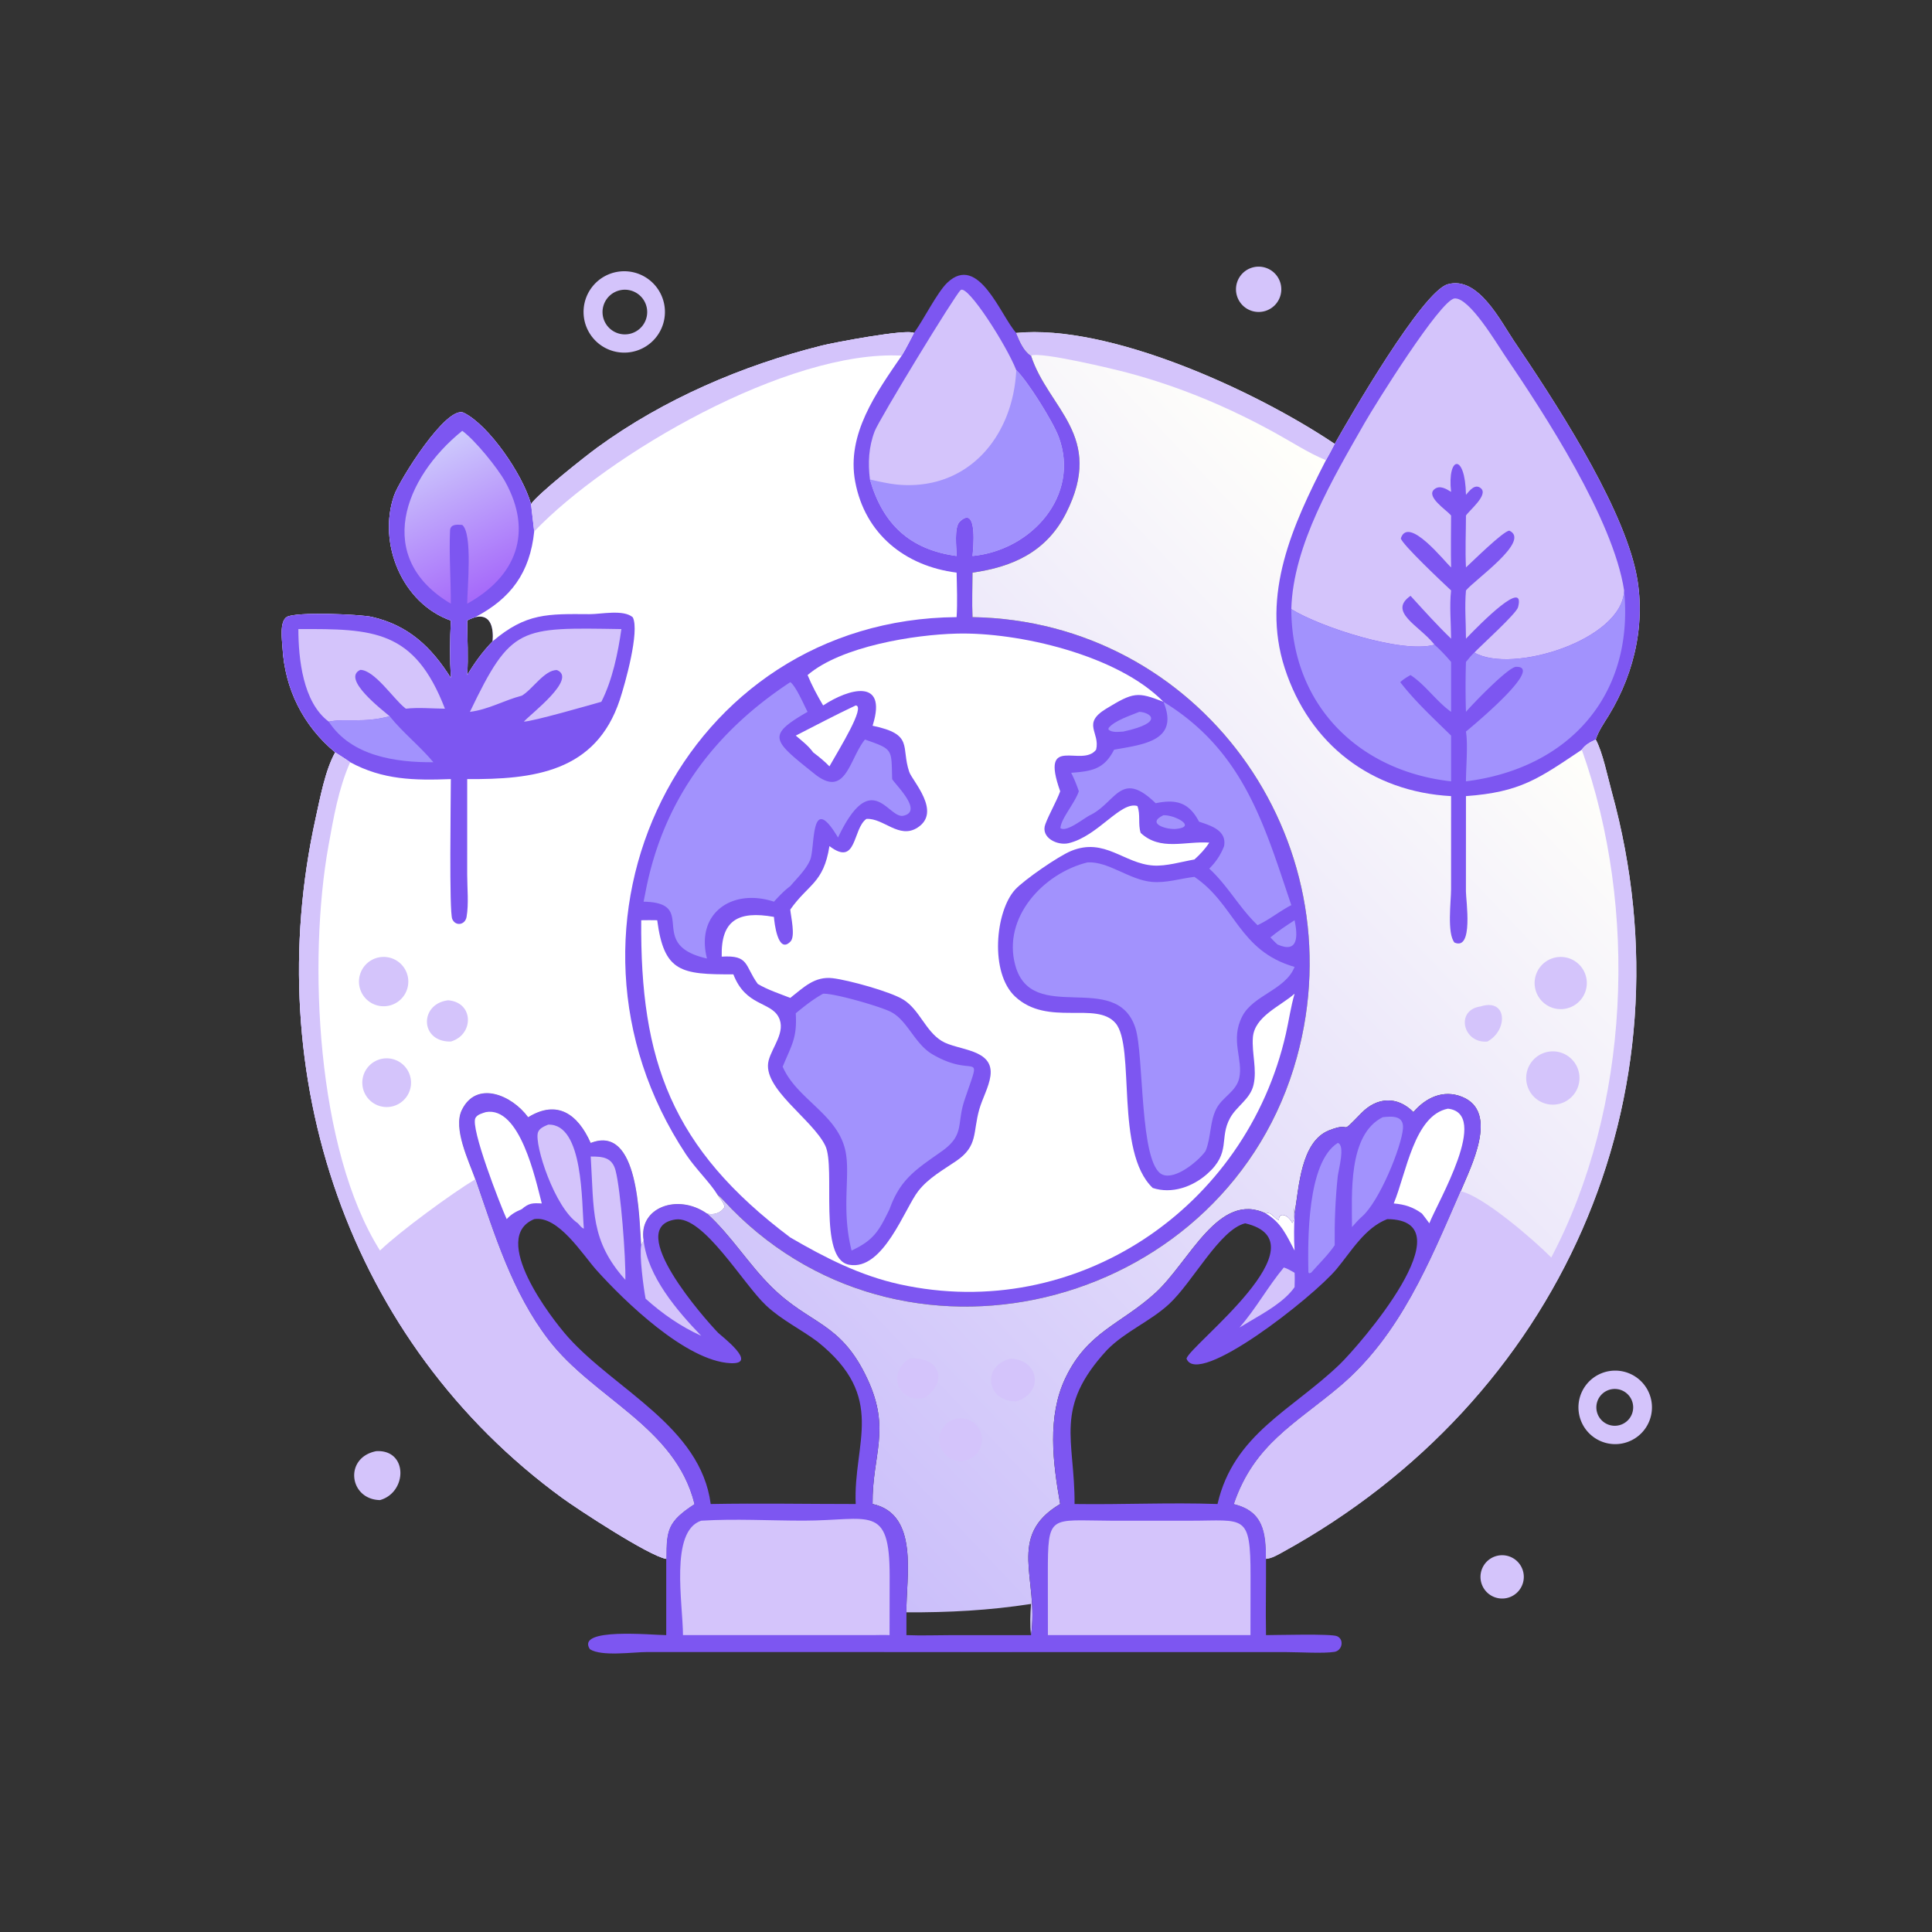 <svg xmlns="http://www.w3.org/2000/svg" width="512" height="512" style="display:block" viewBox="0 0 2048 2048"><rect x="0" y="0" width="2048" height="2048" fill="#333333" stroke="none"/><defs><linearGradient id="b" x1="520.687" x2="449.314" y1="624.422" y2="478.397" gradientUnits="userSpaceOnUse"><stop class="stop0" offset="0" stop-color="#A66AFA"/><stop class="stop1" offset="1" stop-color="#CDC9FC"/></linearGradient><linearGradient id="a" x1="728.567" x2="1566.61" y1="1460.16" y2="664.414" gradientUnits="userSpaceOnUse"><stop class="stop0" offset="0" stop-color="#CBBFFA"/><stop class="stop1" offset="1" stop-color="#FFFFFA"/></linearGradient></defs><path fill="#7D56F1" d="M968.889 352.921c10.272-14.136 24.491-42.914 35.211-53.165 33.3-31.845 56.84 35.548 73.16 53.165 98.35-9.615 252.19 60.307 337.57 117.616 16.37-29.128 92.77-161.343 119.67-169.154 32.3-9.378 56.11 38.925 70.42 60.073 41.79 61.779 109.94 165.707 128.05 239.647 13.1 53.527.89 110.81-27.69 157.371-5.08 8.288-10.73 16.128-13.73 25.472 7.28 13.18 12.7 39.933 16.89 55.134 89.34 323.77-56.09 645.48-348.87 806.3-5.42 2.97-11.29 6.53-17.57 7.1.14 26.93-.47 53.88 0 80.81 11.73-.01 68.95-1.65 75.3 1.13 7.91 3.47 5.49 15.33-2.75 16.62-12.01 1.88-37.31.26-50.55.26l-678.193-.08c-14.693-.01-48.143 5.01-60.503-3.01-15.359-23.29 66.258-14.92 80.929-14.92v-80.81c-18.185-2.93-94.725-53.3-109.862-64.33-227.214-165.47-321.929-449.21-261.719-721.074 4.705-21.242 10.064-50.602 20.658-69.509-33.882-28.186-53.385-66.976-55.865-111.235-.424-7.561-3.366-27.533 4.599-32.333 9.429-5.682 77.864-2.849 90.166-.036 38.816 8.877 63.165 32.068 83.698 64.706-1.117-19.762-.953-41.072 0-60.843-51.888-18.333-77.714-82.084-60.148-132.691 5.56-16.019 55.743-96.483 73.971-87.503 26.431 13.022 62.221 65.023 71.193 96.73 6.815-10.46 57.133-50.372 70.29-59.957 70.343-51.246 153.713-87.026 237.939-108.099 12.914-3.231 90.223-17.879 97.736-13.385m124.041 24.091c18.25 56.343 78.75 84.802 37.11 167.015-20.72 40.901-56.57 57.003-99.14 62.976-.06 15.665-.67 31.542 0 47.181 239.37 3.996 407.51 234.553 343.86 466.596-71.87 261.99-408.422 354.83-599.467 160.45-4.911-5-9.723-10.86-15.114-15.29 2.129 4.05 7.877 9.14 7.629 13.75-3.65 6.33-11.822 8.53-18.381 6.71-31.112-21.8-72.878-6.43-67.186 28.41l-2.518 5.21c-2.385-28.05-2.055-128.7-53.545-108.46-13.572-30.49-35.381-46.33-66.298-27.27-17.521-23.87-55.023-39.36-70.404-7.52-9.411 19.49 7.312 53.72 14.319 73.29 20.403 59.21 38.656 119.69 77.365 170.24 47.735 62.35 134.416 92.07 154.684 174.01-27.924 18.34-29.823 27.08-29.611 58.17v80.81c-14.671 0-96.288-8.37-80.929 14.92 12.36 8.02 45.81 3 60.503 3.01l678.193.08c13.24 0 38.54 1.62 50.55-.26 8.24-1.29 10.66-13.15 2.75-16.62-6.35-2.78-63.57-1.14-75.3-1.13-.47-26.93.14-53.88 0-80.81 6.28-.57 12.15-4.13 17.57-7.1 292.78-160.82 438.21-482.53 348.87-806.3-4.19-15.201-9.61-41.954-16.89-55.134 3-9.344 8.65-17.184 13.73-25.472 28.58-46.561 40.79-103.844 27.69-157.371-18.11-73.94-86.26-177.868-128.05-239.647-14.31-21.148-38.12-69.451-70.42-60.073-26.9 7.811-103.3 140.026-119.67 169.154-85.38-57.309-239.22-127.231-337.57-117.616 3.33 8.156 7.86 19.207 15.67 24.091M522.177 679.838c1.108-12.361-.902-29.697-18.382-25.654-2.85 1.081-5.967 1.989-8.539 3.642.067 19.153 1.29 38.677 0 57.777 7.788-13.047 16.357-24.8 26.921-35.765"/><path fill="url(#a)" d="M1414.83 470.537c16.37-29.128 92.77-161.343 119.67-169.154 32.3-9.378 56.11 38.925 70.42 60.073 41.79 61.779 109.94 165.707 128.05 239.647 13.1 53.527.89 110.81-27.69 157.371-5.08 8.288-10.73 16.128-13.73 25.472 7.28 13.18 12.7 39.933 16.89 55.134 89.34 323.77-56.09 645.48-348.87 806.3-5.42 2.97-11.29 6.53-17.57 7.1.14 26.93-.47 53.88 0 80.81 11.73-.01 68.95-1.65 75.3 1.13 7.91 3.47 5.49 15.33-2.75 16.62-12.01 1.88-37.31.26-50.55.26l-678.193-.08c-14.693-.01-48.143 5.01-60.503-3.01-15.359-23.29 66.258-14.92 80.929-14.92v-80.81c-.212-31.09 1.687-39.83 29.611-58.17-20.268-81.94-106.949-111.66-154.684-174.01-38.709-50.55-56.962-111.03-77.365-170.24-7.007-19.57-23.73-53.8-14.319-73.29 15.381-31.84 52.883-16.35 70.404 7.52 30.917-19.06 52.726-3.22 66.298 27.27 51.49-20.24 51.16 80.41 53.545 108.46l2.518-5.21c-5.692-34.84 36.074-50.21 67.186-28.41 6.559 1.82 14.731-.38 18.381-6.71.248-4.61-5.5-9.7-7.629-13.75 5.391 4.43 10.203 10.29 15.114 15.29 191.045 194.38 527.597 101.54 599.467-160.45 63.65-232.043-104.49-462.6-343.86-466.596-.67-15.639-.06-31.516 0-47.181 42.57-5.973 78.42-22.075 99.14-62.976 41.64-82.213-18.86-110.672-37.11-167.015-7.81-4.884-12.34-15.935-15.67-24.091 98.35-9.615 252.19 60.307 337.57 117.616m-321.9 1229.713c-44.27 6.86-87.35 9.12-132.082 8.88-.498-36.77 13.983-104.08-35.894-114.82-.485-52.36 19.829-78.44-5.475-132.65-28.305-60.63-60.476-56.94-101.458-97.36-24.744-24.4-42.731-54.35-68.594-77.9-31.112-21.8-72.878-6.43-67.186 28.41l-2.518 5.21c-2.385-28.05-2.055-128.7-53.545-108.46-13.572-30.49-35.381-46.33-66.298-27.27-17.521-23.87-55.023-39.36-70.404-7.52-9.411 19.49 7.312 53.72 14.319 73.29 20.403 59.21 38.656 119.69 77.365 170.24 47.735 62.35 134.416 92.07 154.684 174.01-27.924 18.34-29.823 27.08-29.611 58.17v80.81c-14.671 0-96.288-8.37-80.929 14.92 12.36 8.02 45.81 3 60.503 3.01l678.193.08c13.24 0 38.54 1.62 50.55-.26 8.24-1.29 10.66-13.15 2.75-16.62-6.35-2.78-63.57-1.14-75.3-1.13-.47-26.93.14-53.88 0-80.81.12-28.33-2.88-50.58-33.91-58.17 21.57-63.44 65.11-84.72 112.39-124.72 63.9-54.06 95.23-131.92 127.87-206.75 10.51-25.54 41.21-84.11 1.52-100.14-19.99-8.08-38.57.94-51.59 16.17-16.99-17.14-38.42-16.17-55.22 1.09-25.59 26.3-7.45 7.64-34.14 18.24-30.21 11.99-31.9 60.94-36.61 88.2l-.55-5.9c-.55 5.07 1.15 12.59-2.16 16.26l.52.11c-5.37-10.5-14.8-11.67-14.38-3.54-4.63-1.03-8.46-9.54-13.74-6.93-50.31-24.15-81.09 51.19-117.29 84.19-36.49 33.27-71.85 40.91-95.36 90.25-19.46 40.86-13.28 89.61-5.51 133.47-57.48 34.1-22.15 79.72-30.91 138.98-1.26-11.17-.81-21.86 0-33.04"/><path fill="#7D56F1" d="M503.795 1250.06c-7.007-19.57-23.73-53.8-14.319-73.29 15.381-31.84 52.883-16.35 70.404 7.52 30.917-19.06 52.726-3.22 66.298 27.27 51.49-20.24 51.16 80.41 53.545 108.46l2.518-5.21c-5.692-34.84 36.074-50.21 67.186-28.41 25.863 23.55 43.85 53.5 68.594 77.9 40.982 40.42 73.153 36.73 101.458 97.36 25.304 54.21 4.99 80.29 5.475 132.65 49.877 10.74 35.396 78.05 35.894 114.82v24.16c15.541.65 31.211.06 46.772.03l85.31-.03c8.76-59.26-26.57-104.88 30.91-138.98-7.77-43.86-13.95-92.61 5.51-133.47 23.51-49.34 58.87-56.98 95.36-90.25 36.2-33 66.98-108.34 117.29-84.19 5.28-2.61 9.11 5.9 13.74 6.93-.42-8.13 9.01-6.96 14.38 3.54l-.52-.11c3.31-3.67 1.61-11.19 2.16-16.26l.55 5.9c4.71-27.26 6.4-76.21 36.61-88.2 26.69-10.6 8.55 8.06 34.14-18.24 16.8-17.26 38.23-18.23 55.22-1.09 13.02-15.23 31.6-24.25 51.59-16.17 39.69 16.03 8.99 74.6-1.52 100.14-32.64 74.83-63.97 152.69-127.87 206.75-47.28 40-90.82 61.28-112.39 124.72 31.03 7.59 34.03 29.84 33.91 58.17.14 26.93-.47 53.88 0 80.81 11.73-.01 68.95-1.65 75.3 1.13 7.91 3.47 5.49 15.33-2.75 16.62-12.01 1.88-37.31.26-50.55.26l-678.193-.08c-14.693-.01-48.143 5.01-60.503-3.01-15.359-23.29 66.258-14.92 80.929-14.92v-80.81c-.212-31.09 1.687-39.83 29.611-58.17-20.268-81.94-106.949-111.66-154.684-174.01-38.709-50.55-56.962-111.03-77.365-170.24m816.135 46.69c-27.07 6.61-55.47 62.38-80.85 85.76-20.07 18.48-46.4 28.88-65.61 48.53-56.88 61.75-34.04 94.44-34.38 163.27 50.42.75 101.18-1.78 151.53 0 17.13-74.3 79.05-99.49 129.49-148.05 19.74-19 137.38-153.39 50.43-153.94-23.84 9.22-38.08 34.16-53.74 52.92-25.03 29.98-147.43 126.16-159.05 94.94 3.16-14.12 148.39-123.25 62.18-143.43m-566.558 297.56c51.17-.97 102.531.01 153.722 0-2.915-64.85 33.648-112.8-40.482-172.1-18.05-13.43-37.835-22.8-54.472-38.33-24.309-22.69-66.584-95.61-96.114-91.19-55.374 8.29 31.921 106.4 45.248 120.13 2.982 3.07 43.667 33.7 12.991 32.19-47.312-2.32-112.886-66.26-141.877-98.56-14.829-16.52-40.593-58.25-66.107-54.13-47.26 19.5 17.258 104.3 36.111 125.3 50.241 55.97 140.326 94.81 150.98 176.69"/><path fill="#D4C4FB" d="M682.241 1314.81c4.363 38.31 35.342 74.46 61.077 101.2-21.731-9.86-41.24-23.4-58.956-39.34-2.179-11.26-6.761-46.22-4.639-56.65z"/><path fill="#FFF" d="M1342 1286.4c5.28-2.61 9.11 5.9 13.74 6.93-.42-8.13 9.01-6.96 14.38 3.54l-.52-.11c3.31-3.67 1.61-11.19 2.16-16.26l.55 5.9c-.53 13.21-.86 26.02 0 39.22-8.57-15.99-13.93-29.4-30.31-39.22"/><path fill="#D4C4FB" d="M743.318 1612c35.988-2.22 72.424-.06 108.47-.06 70.113-.01 91.377-18.42 91.285 59.18l-.103 62.17c-5.954-.32-12.047-.04-18.016 0H723.979c-.011-33.04-14.24-110.17 19.339-121.29M1177.14 1612l84.77.02c57.5.01 63.74-8.09 63.72 58.66l-.08 62.61h-214.73l-.06-64.98c0-64.07 1.62-56.52 66.38-56.31"/><path fill="#FFF" d="M1534.85 1175.24c45.1 5.05-10.56 98.31-19.71 121.51-2.5-3.53-5.16-6.93-7.8-10.35-9.48-6.9-18.33-9.72-29.91-10.68 13.39-32.45 21.7-93.37 57.42-100.48M515.063 1178.87c36.114-6.33 52.51 70.77 59.243 96.85-9.767-.56-13.627-.5-21.227 6.02-6.397 2.72-11.232 5.37-15.952 10.58-6.993-15.3-38.813-97.15-33.138-107.24 2.148-3.81 7.248-4.95 11.074-6.21"/><path fill="#A292FD" d="M1465.72 1184.29c10.59-1.22 22.55-1.66 21.48 12-1.51 19.22-24.87 77.3-43.61 93.5-3.77 3.18-7.06 7.3-10.42 10.92.03-34.11-4.53-97.94 32.55-116.42"/><path fill="#D4C4FB" d="M581.095 1192.15c37.673-1.19 35.337 83 37.819 110.21-2.594-.75-4.455-3.64-6.299-5.61-24.753-16.61-46.279-83.37-42.403-96.17 1.405-4.65 6.882-6.71 10.883-8.43M626.178 1225.97c13.001-.05 22.701.91 26.346 14.81 5.535 21.11 10.929 93 10.374 115.92-37.141-41.59-33.116-72.79-36.72-130.73"/><path fill="#A292FD" d="M1418.09 1211.56c8.25 2.27.68 28.73-.05 35.62-2.55 24.34-3.48 48.38-3.21 72.84-6.96 10.26-16.83 19.78-25.05 29.14l-2.05.64-.81-1.21c-.57-33.92-1.51-116.31 31.17-137.03"/><path fill="#D4C4FB" d="M1360.9 1343.59c3.92 1.09 7.81 3.66 11.41 5.57.34 5.07.1 10.17 0 15.25-10.62 15.23-30.95 26.53-46.76 35.88l-11.64 6.94c17.53-20.07 30.05-43.31 46.99-63.64"/><path fill="#7D56F1" d="M1414.83 470.537c16.37-29.128 92.77-161.343 119.67-169.154 32.3-9.378 56.11 38.925 70.42 60.073 41.79 61.779 109.94 165.707 128.05 239.647 13.1 53.527.89 110.81-27.69 157.371-5.08 8.288-10.73 16.128-13.73 25.472-5.82 2.812-11 5.277-14.79 10.771-45.93 30.8-65.01 44.974-122.78 49.198l-.04 101.056c.01 9.354 8.18 63.119-12.13 54.18-8.08-9.717-3.62-43.844-3.62-56.531l.03-98.705c-83.9-4.526-150.07-54.401-176.41-135.849-25.21-77.938 8.58-151.849 43.72-220.232 3.26-5.688 6.31-11.461 9.3-17.297"/><path fill="#D4C4FB" d="M1368.84 645.698c1.84-68.066 44.72-139.489 77.7-197.33 10.88-19.088 80.35-130.528 95.31-131.97 15.59-1.502 44.93 48.083 52.61 59.371 43.3 63.687 115.74 175.014 127.17 250.139-1.62 52.318-118.9 88.923-158.74 65.839 7.2-7.634 44.49-41.194 46.3-48.047 8.18-30.969-38.59 15.984-55.21 33.328-.02-17.214-1.51-33.854 0-51.12 9.21-11.385 69.18-52.673 46.01-63.381-6.39.23-39.4 32.992-46.01 38.975-.91-18.166-.05-36.763 0-54.974 3.34-5.392 24.08-21.898 15.84-28.905-6.29-5.343-11.97 2.529-15.84 6.897-.8-44.726-20.04-41.37-15.76-3.12-5.14-3.129-11.99-7.497-17.75-2.762-9.29 7.643 12.43 21.804 16.9 26.904l.85.986c-.09 18.315-.41 36.664 0 54.974-6.59-5.79-45.22-55.286-53.25-30.905.31 5.672 46.48 48.992 53.25 55.311-1.87 16.311-.06 34.637 0 51.12-15.06-14.521-28.9-29.966-42.98-45.406-24.23 16.77 8.82 31.406 24.42 50.597l.95 1.181c-34.24 9.815-121.56-18.901-151.77-37.702"/><path fill="#A292FD" d="M1368.84 645.698c30.21 18.801 117.53 47.517 151.77 37.702 6.37 5.66 12.1 11.776 17.61 18.265v52.922c-15.86-11.344-27.03-28.487-42.98-38.984-4.07 2.253-7.47 4.338-10.9 7.527 15.86 20.577 35.39 38.451 53.88 56.631v48.493c-98.43-10.917-169.08-81.348-169.38-182.556M1721.63 625.908c10.98 112.536-60.08 188.937-167.65 202.346.02-14.858 2.24-39.051 0-52.757 12.52-10.403 82.68-69.325 53.12-68.63-8.27.195-46.04 39.445-53.12 47.72a841 841 0 0 1 0-52.922c2.79-3.149 5.7-7.281 8.91-9.918 39.84 23.084 157.12-13.521 158.74-65.839"/><path fill="#D4C4FB" d="M1691.55 783.946c7.28 13.18 12.7 39.933 16.89 55.134 89.34 323.77-56.09 645.48-348.87 806.3-5.42 2.97-11.29 6.53-17.57 7.1.12-28.33-2.88-50.58-33.91-58.17 21.57-63.44 65.11-84.72 112.39-124.72 63.9-54.06 95.23-131.92 127.87-206.75 23.12 4.35 78.85 52.6 96.05 70.19 83.54-158.54 92.56-369.725 32.36-538.313 3.79-5.494 8.97-7.959 14.79-10.771M1077.26 352.921c98.35-9.615 252.19 60.307 337.57 117.616-2.99 5.836-6.04 11.609-9.3 17.297-18.64-7.694-36.68-19.53-54.42-29.28-50.23-27.611-101.21-48.885-156.51-63.62-13.11-3.496-92.4-22.583-101.67-17.922-7.81-4.884-12.34-15.935-15.67-24.091"/><path fill="#D4C4FB" d="M1639.53 1115.26a28.24 28.24 0 0 1 34.02 20.96 28.24 28.24 0 0 1-20.99 34 28.24 28.24 0 0 1-33.97-20.97 28.24 28.24 0 0 1 20.94-33.99M1651.42 1014.57a27.66 27.66 0 0 1 30.45 24.01 27.66 27.66 0 0 1-23.5 30.86 27.66 27.66 0 0 1-25.88-10.52 27.66 27.66 0 0 1-3.51-27.71 27.66 27.66 0 0 1 22.44-16.64M1071.69 1440.17c30.25 1.67 34.84 36.36 5.57 45.39-32.43.17-36.71-38.64-5.57-45.39M1012.35 1504.33a22.605 22.605 0 0 1 27.65 15.27 22.605 22.605 0 0 1-14.62 28 22.6 22.6 0 0 1-22.38-4.89 22.6 22.6 0 0 1-6.606-21.94 22.6 22.6 0 0 1 15.956-16.44M963.919 1440.17c32.242-2.59 41.461 24 16.429 41.55-28.07 6.42-40.609-25.68-16.429-41.55M1569.52 1066.87c28.41-9.04 29.21 25.29 7.16 37.19-25.74 2.37-34.45-33.38-7.16-37.19"/><path fill="#FFF" d="M562.924 534.362c6.815-10.46 57.133-50.372 70.29-59.957 70.343-51.246 153.713-87.026 237.939-108.099 12.914-3.231 90.223-17.879 97.736-13.385-4.285 7.986-8.28 16.407-13.06 24.091-27.06 39.492-58.657 83.284-49.309 133.483 10.378 55.724 53.063 89.622 107.52 96.508.33 15.704.98 31.496 0 47.181-289.93 2.278-448.015 325.726-286.91 569.456 9.822 14.85 25.868 30.42 33.049 42.3 2.129 4.05 7.877 9.14 7.629 13.75-3.65 6.33-11.822 8.53-18.381 6.71-31.112-21.8-72.878-6.43-67.186 28.41l-2.518 5.21c-2.385-28.05-2.055-128.7-53.545-108.46-13.572-30.49-35.381-46.33-66.298-27.27-17.521-23.87-55.023-39.36-70.404-7.52-9.411 19.49 7.312 53.72 14.319 73.29 20.403 59.21 38.656 119.69 77.365 170.24 47.735 62.35 134.416 92.07 154.684 174.01-27.924 18.34-29.823 27.08-29.611 58.17-18.185-2.93-94.725-53.3-109.862-64.33-227.214-165.47-321.929-449.21-261.719-721.074 4.705-21.242 10.064-50.602 20.658-69.509-33.882-28.186-53.385-66.976-55.865-111.235-.424-7.561-3.366-27.533 4.599-32.333 9.429-5.682 77.864-2.849 90.166-.036 38.816 8.877 63.165 32.068 83.698 64.706-1.117-19.762-.953-41.072 0-60.843-51.888-18.333-77.714-82.084-60.148-132.691 5.56-16.019 55.743-96.483 73.971-87.503 26.431 13.022 62.221 65.023 71.193 96.73m-67.668 123.464c.067 19.153 1.29 38.677 0 57.777 7.788-13.047 16.357-24.8 26.921-35.765 1.108-12.361-.902-29.697-18.382-25.654-2.85 1.081-5.967 1.989-8.539 3.642"/><path fill="#7D56F1" d="M477.908 657.826c-51.888-18.333-77.714-82.084-60.148-132.691 5.56-16.019 55.743-96.483 73.971-87.503 26.431 13.022 62.221 65.023 71.193 96.73l3.357 29.028c-4.537 43.826-24.869 71.079-62.486 90.794-2.85 1.081-5.967 1.989-8.539 3.642.067 19.153 1.29 38.677 0 57.777 7.788-13.047 16.357-24.8 26.921-35.765 35.576-30.238 58.534-29.061 102.911-28.803 11.885.07 35.897-5.266 45.695 3.333 7.472 14.815-8.133 70.442-13.807 87.56-25.41 76.658-91.628 84.391-161.72 83.95l-.012 101.265c-.01 14.171 1.764 30.971-.659 44.825-1.512 8.642-11.756 10.248-15.188 2.246-3.398-7.926-1.497-126.83-1.489-148.336-38.642 1.454-71.889.961-106.73-17.879-5.115-3.686-10.578-6.997-15.868-10.432-33.882-28.186-53.385-66.976-55.865-111.235-.424-7.561-3.366-27.533 4.599-32.333 9.429-5.682 77.864-2.849 90.166-.036 38.816 8.877 63.165 32.068 83.698 64.706-1.117-19.762-.953-41.072 0-60.843"/><path fill="url(#b)" d="M489.989 456.71c13.402 9.568 37.515 39.406 45.438 53.692 29.925 53.957 11.98 100.712-40.171 129.519.042-15.565 5.989-74.41-5.267-83.488-5.59-.46-12.624-1-12.927 6.019-1.1 25.457.878 51.89.846 77.469-81.863-48.532-49.862-133.228 12.081-183.211"/><path fill="#D4C4FB" d="M316.272 666.85c79.669-.385 123.082.711 155.376 84.381-13.373-.104-28.148-1.519-41.39 0l-1.36-1.076c-11.861-9.463-31.959-39.912-46.957-40.059-20.56 9.357 24.362 43.2 31.108 49.15-27.884 7.528-46.227 2.06-64.57 5.706-27.506-20.444-32.102-66.714-32.207-98.102M498.134 754.587c43.845-91.371 52.676-89.443 160.556-87.737-3.538 25.235-9.615 54.358-21.232 77.076-11.131 3.127-72.811 20.936-82.16 21.026 7.779-8.611 56.758-45.506 35.192-54.625-13.128-.589-26.276 20.848-37.411 27.131-18.841 4.912-35.349 14.74-54.945 17.129"/><path fill="#A292FD" d="M413.049 759.246c14.054 17.513 32.016 31.484 46.343 48.753-40.064.297-87.159-6.463-110.913-43.047 18.343-3.646 36.686 1.822 64.57-5.706"/><path fill="#D4C4FB" d="M355.31 797.567c5.29 3.435 10.753 6.746 15.868 10.432-12.338 27.956-17.554 58.496-22.953 88.411-21.824 120.93-13.068 321.86 54.589 429.21 21.56-20.68 75.781-60.32 100.981-75.56 20.403 59.21 38.656 119.69 77.365 170.24 47.735 62.35 134.416 92.07 154.684 174.01-27.924 18.34-29.823 27.08-29.611 58.17-18.185-2.93-94.725-53.3-109.862-64.33-227.214-165.47-321.929-449.21-261.719-721.074 4.705-21.242 10.064-50.602 20.658-69.509M562.924 534.362c6.815-10.46 57.133-50.372 70.29-59.957 70.343-51.246 153.713-87.026 237.939-108.099 12.914-3.231 90.223-17.879 97.736-13.385-4.285 7.986-8.28 16.407-13.06 24.091-120.846-6.458-311.585 104.745-389.548 186.378z"/><path fill="#D4C4FB" d="M402.716 1014.68a26.15 26.15 0 0 1 29.745 21.49 26.15 26.15 0 0 1-21.034 30.08 26.15 26.15 0 0 1-24.817-8.95 26.15 26.15 0 0 1-4.394-26.01 26.15 26.15 0 0 1 20.5-16.61M406.995 1122.03a25.825 25.825 0 0 1 28.51 22.38 25.825 25.825 0 0 1-21.952 28.85 25.83 25.83 0 0 1-24.129-9.82 25.83 25.83 0 0 1-3.308-25.84 25.83 25.83 0 0 1 20.879-15.57M475.032 1060.35c27.59 2.22 27.37 36.65 2.876 43.71-32.815.75-33.694-39.91-2.876-43.71"/><path fill="#FFF" d="M1014.04 671.655c65.32-1.771 170.91 22.709 219.23 72.271-27.46-10.744-31.72-10.35-60.8 7.412-26.02 15.888-6.1 24.878-10.53 43.336-14.98 19.726-60-17.509-38.1 44.141-4.44 11.964-11.25 23.025-15.7 34.777-5.41 14.261 12.62 23.076 24.67 20.216 31.28-7.428 54.99-44.751 72.86-39.394 3.53 8.976.46 19.248 3.51 28.523 20.94 19.492 47.21 8.446 72.69 10.286-4.29 6.706-9.81 12.572-15.73 17.859-13.54 2.361-29.74 7.282-43.39 6.439-31.36-1.937-51.69-30.076-87.31-15.477-13.64 5.591-49.96 30.752-59.3 40.913-21.06 22.92-27.25 88.183 0 113.513 34.61 32.17 85.88 4.37 106.31 28.05 21.42 24.83-.97 136.39 39.51 174.78 20.23 6.62 42.13-1.14 57.65-14.83 25.78-22.76 12.38-37.69 24.34-59.37 7.06-12.79 21.38-19.95 24.86-35.17 3.8-16.57-1.95-33.41-.72-50.04 1.66-22.42 28.7-32.93 44.22-46.51-4.02 13.76-6.04 28.36-9.21 42.37-41.76 184.47-221.7 307-409.374 265.68-42.091-9.26-79.102-28.19-116.009-49.67-126.083-94.73-159.258-187.71-157.994-336.267 5.647-.166 11.297-.061 16.945 0 7.223 54.967 25.077 57.587 80.724 57.347 12.996 33.88 39.214 28.72 47.934 45.29 8.093 15.37-6.779 31.59-10.533 46.01-7.63 29.31 46.546 62.12 60.111 90.49 11.215 23.45-8.175 119.84 25.167 126.05 36.261 6.74 59.048-60.07 73.417-78.25 11.067-14 26.021-22.03 40.482-31.96 22.89-15.71 17.19-30.06 24.08-54.41 3.26-11.51 10.18-23.6 11.82-35.31 4.13-29.44-34.86-26.9-51.691-37.32-17.357-10.75-23.404-33.07-40.602-43.78-13.703-8.53-57.946-20.68-74.785-22.71-19.368-2.33-30.886 9.83-45.075 20.87-11.462-4.49-23.857-8.51-34.445-14.8-14.169-19.46-8.784-30.73-38.23-28.94-.979-38.449 17.34-48.907 55.36-42.118.338 5.63 4.15 40.208 17.589 26.037 5.357-5.648.329-26.355-.274-33.805 19.19-27.34 35.266-27.705 41.516-67.271 29.43 22.385 24.3-18.432 39.173-28.836 18.233-1.146 34.647 21.887 54.262 9.198 25.838-16.714-5.654-49.581-8.858-59.05-9.069-26.801 5.233-39.751-38.856-48.918l.385-1.217c15.156-49.425-25.495-38.33-52.797-20.295-6.107-10.283-11.903-21.143-16.483-32.192 35.619-30.615 113.673-42.905 157.981-43.948"/><path fill="#A292FD" d="M1152.77 914.18c22.16-1.348 44.17 18.494 68.23 20.665 15.21 1.374 30.13-3.585 45.14-5.334 43.71 29.72 46.7 78.379 106.17 95.459-9.65 24.39-43.77 29.79-55.42 52.26-13.21 25.46 1.25 45.68-3.29 65.72-3.18 14.02-17.53 19.84-23.94 31.84-7.44 13.94-5.67 30.76-11.69 45.29-7.17 10.34-31.95 31.03-45.74 25.04-24.72-10.72-19.25-127.34-28.75-155.79-20.56-61.58-109.54-2.03-127.18-65.86-14.14-51.182 30.31-98.038 76.47-109.29"/><path fill="#D4C4FB" d="M922.173 508.288c-2.194-17.515-1.387-34.553 5.065-51.264 4.922-12.745 84.752-143.864 91.052-149.509 7.26-6.498 48.89 58.859 58.97 84.823 11.69 10.95 38.96 54.526 44.99 70.746 23.08 62.106-28.74 120.303-91.35 126.279.47-5.002 6.12-55.047-13.46-36.474-6.29 5.965-3.45 27.837-3.4 36.474-49.913-6.773-78.356-34.125-91.867-81.075"/><path fill="#A292FD" d="M1077.26 392.338c11.69 10.95 38.96 54.526 44.99 70.746 23.08 62.106-28.74 120.303-91.35 126.279.47-5.002 6.12-55.047-13.46-36.474-6.29 5.965-3.45 27.837-3.4 36.474-49.913-6.773-78.356-34.125-91.867-81.075 10.95 2.429 22.049 5.057 33.271 5.724 72.956 4.335 118.676-53.323 121.816-121.674M837.717 723.13c5.779 3.636 14.802 24.798 18.342 31.457-44.04 25.348-37.168 30.13 7.394 65.779 32.705 26.163 36.597-14.466 52.56-35.302l.871-1.118c30.311 10.575 27.911 9.953 28.828 41.932 3.9 6.434 33.2 34.203 11.851 38.839-16.075 3.49-33.623-51.785-69.236 23.103-29.81-50.097-23.936 10.694-29.569 23.826-4.332 10.1-13.921 19.349-21.041 27.686-6.496 4.783-11.853 10.598-17.315 16.483-44.335-14.575-83.273 12.184-70.975 60.255-65.603-14.79-8.004-59.092-67.186-60.255l3.019-15.327c19.669-95.038 73.31-165.263 152.457-217.358M872.542 1053.38c12.203-.47 59.938 13.37 71.349 19.02 18.115 8.97 25.449 34.04 44.574 45.23 46.545 27.24 53.145-8.44 33.925 48.66-8.49 25.24.58 36.71-24.344 54.31-26.722 18.88-43.669 29.11-55.076 61.14-11.139 22.72-16.369 32.79-40.253 43.88-11.504-45.54-.464-81.38-6.979-107.61-9.216-37.12-50.431-52.93-65.513-86.06l-.543-1.22c9.572-23.18 15.441-30.55 13.844-56.59 9.232-7.58 18.514-15.01 29.016-20.76M1233.27 743.926c85.25 52.281 106.87 130.501 135.57 215.536-12.34 6.396-23.17 15.415-35.78 21.248-19.05-18.089-31.43-41.769-51.19-59.944 6.99-6.924 12.19-14.685 15.7-23.853 3.04-16.648-13.92-21.662-26.55-25.927-10.53-20.108-23.77-24.127-45.98-19.55-37.12-36.077-41.7-.819-69.74 12.806-6.37 3.099-24.71 18.359-31.19 13.605.4-9.807 15.22-26.426 19.48-39.032a143 143 0 0 0-8.09-19.618c21.42-1.661 34.81-3.466 45.47-24.48 31.15-5.642 69.5-9.257 52.3-50.791"/><path fill="#FFF" d="M907.094 747.795c10.731.761-16.981 45.346-27.861 64.565-5.34-5.533-11.096-10.13-17.2-14.793-4.947-6.869-12.072-12.381-18.507-17.806 21.11-10.759 42.105-21.928 63.568-31.966"/><path fill="#A292FD" d="M1207.7 754.587c10.58.279 28.47 11.011-16.99 20.91-4.8.232-11.84 1.338-15.69-2.107l.14-1.691c6.44-7.985 23.21-13.166 32.54-17.112M1372.31 975.493c3.4 16.192 4.31 35.637-18.04 25.727-2.72-2.276-5.12-4.986-7.58-7.536 8.11-6.707 16.78-12.522 25.62-18.191M1233.27 864.168c11.56-.545 36.24 12.258 13.42 14.53-9.75.953-32.24-5.572-13.42-14.53"/><path fill="#D4C4FB" d="M657.346 287.759a43.13 43.13 0 0 1 47.263 38.301 43.13 43.13 0 0 1-38.05 47.466 43.13 43.13 0 0 1-47.718-38.253 43.13 43.13 0 0 1 38.505-47.514m10.22 66.116a23.67 23.67 0 0 0 18.01-27.795 23.67 23.67 0 0 0-27.412-18.587 23.67 23.67 0 0 0-18.171 15.607 23.67 23.67 0 0 0 4.759 23.476 23.67 23.67 0 0 0 22.814 7.299M1705.06 1453.57a38.96 38.96 0 0 1 45.41 31.08 38.96 38.96 0 0 1-30.95 45.49 38.96 38.96 0 0 1-45.62-31.03 38.96 38.96 0 0 1 31.16-45.54m-12.82 39.42a19.51 19.51 0 0 0 6.76 13.67 19.51 19.51 0 0 0 14.53 4.63 19.514 19.514 0 0 0 17.62-21.18 19.514 19.514 0 0 0-21.13-17.69 19.514 19.514 0 0 0-17.78 20.57M398.786 1538.3c33.743-2.01 33.26 43.57 4.028 51.86-32.904-.69-38.389-45.11-4.028-51.86M1327.52 283.608a24.02 24.02 0 0 1 29.54 15.653 24.02 24.02 0 0 1-14.71 30.018 24.02 24.02 0 0 1-27.34-8.178 24.02 24.02 0 0 1-.23-28.538 24.02 24.02 0 0 1 12.74-8.955M1587.25 1649.17a22.96 22.96 0 0 1 26.73 14.73 22.96 22.96 0 0 1 .29 14.44 22.96 22.96 0 0 1-17.21 15.69 22.96 22.96 0 0 1-27.15-17.57 22.96 22.96 0 0 1 17.34-27.29"/></svg>